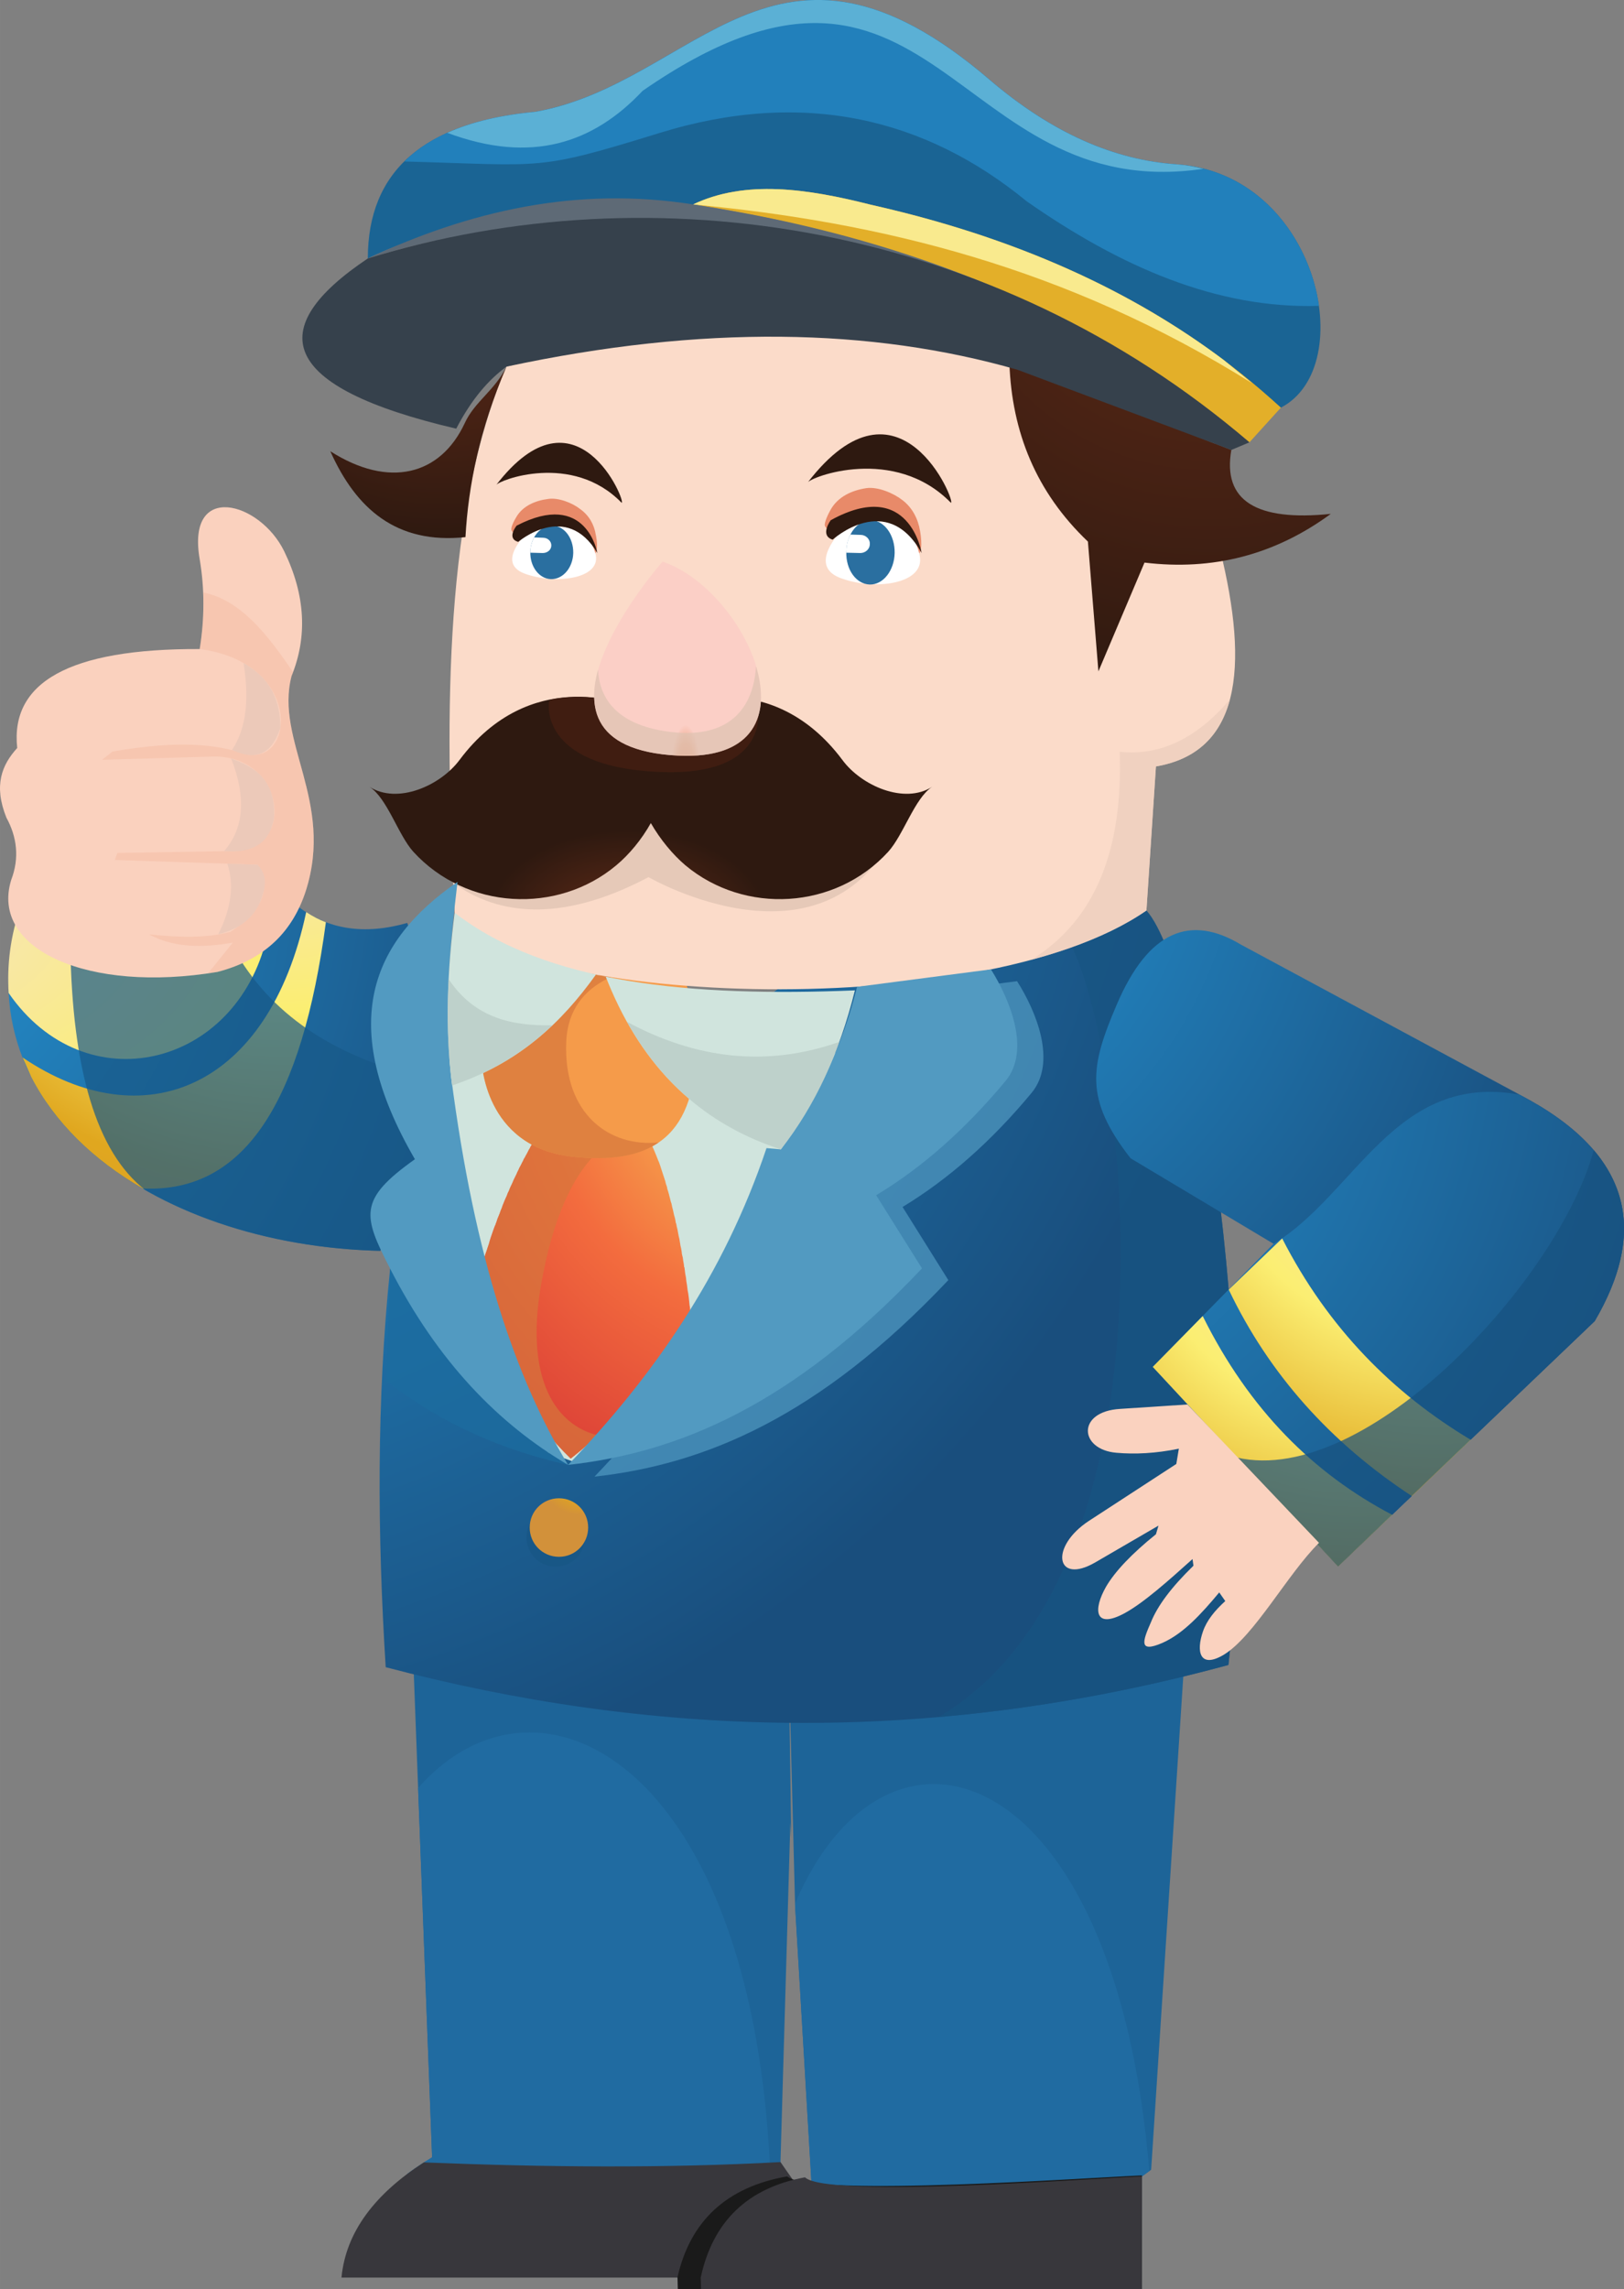 <?xml version="1.0" encoding="UTF-8"?>
<!DOCTYPE svg PUBLIC "-//W3C//DTD SVG 1.1//EN" "http://www.w3.org/Graphics/SVG/1.1/DTD/svg11.dtd">
<!-- Creator: CorelDRAW X8 -->
<svg xmlns="http://www.w3.org/2000/svg" xml:space="preserve" width="287.845mm" height="405.517mm" version="1.1" style="shape-rendering:geometricPrecision; text-rendering:geometricPrecision; image-rendering:optimizeQuality; fill-rule:evenodd; clip-rule:evenodd"
viewBox="0 0 31251 44027"
 xmlns:xlink="http://www.w3.org/1999/xlink">
 <rect x="0" y="0" width="31251" height="44027" fill="#808080" stroke="none"/>
 <defs>
  <style type="text/css">
   <![CDATA[
    .fil0 {fill:none}
    .fil4 {fill:#1A1A1A}
    .fil13 {fill:#1A6494}
    .fil1 {fill:#1D6498}
    .fil2 {fill:#206BA1}
    .fil14 {fill:#2280BB}
    .fil20 {fill:#36414C}
    .fil3 {fill:#38373C}
    .fil38 {fill:#529AC1}
    .fil15 {fill:#5BB0D5}
    .fil18 {fill:#5E6A76}
    .fil7 {fill:#D0E4DD}
    .fil16 {fill:#E3AF29}
    .fil51 {fill:#ECC9B9}
    .fil17 {fill:#F9EA8E}
    .fil49 {fill:#FAD1BE}
    .fil48 {fill:#FAD2BF}
    .fil11 {fill:#FBDBC9}
    .fil30 {fill:#2A6FA0;fill-rule:nonzero}
    .fil24 {fill:#401D11;fill-rule:nonzero}
    .fil28 {fill:#E88A69;fill-rule:nonzero}
    .fil10 {fill:#F59B4A;fill-rule:nonzero}
    .fil29 {fill:white;fill-rule:nonzero}
    .fil50 {fill:#EE9F81;fill-opacity:0.22}
    .fil47 {fill:#18527F;fill-opacity:0.702}
    .fil6 {fill:#185582;fill-opacity:0.702}
    .fil36 {fill:#185988;fill-opacity:0.702}
    .fil37 {fill:#1C6CA0;fill-opacity:0.702}
    .fil39 {fill:#529AC1;fill-opacity:0.702}
    .fil42 {fill:#B6C9C3;fill-opacity:0.702}
    .fil26 {fill:#EBCDBC;fill-opacity:0.702}
    .fil40 {fill:#185684;fill-rule:nonzero;fill-opacity:0.702}
    .fil9 {fill:#D5773C;fill-rule:nonzero;fill-opacity:0.702}
    .fil22 {fill:#DCC1B1;fill-rule:nonzero;fill-opacity:0.702}
    .fil44 {fill:url(#id3);fill-rule:nonzero}
    .fil45 {fill:url(#id4);fill-rule:nonzero}
    .fil35 {fill:url(#id5);fill-rule:nonzero}
    .fil43 {fill:url(#id6);fill-rule:nonzero}
    .fil8 {fill:url(#id7);fill-rule:nonzero}
    .fil5 {fill:url(#id8);fill-rule:nonzero}
    .fil46 {fill:url(#id9);fill-rule:nonzero}
    .fil12 {fill:url(#id10);fill-rule:nonzero}
    .fil23 {fill:url(#id11);fill-rule:nonzero}
    .fil32 {fill:url(#id12);fill-rule:nonzero}
    .fil27 {fill:url(#id13);fill-rule:nonzero}
    .fil25 {fill:url(#id14);fill-rule:nonzero}
    .fil33 {fill:url(#id15);fill-rule:nonzero}
    .fil21 {fill:url(#id16);fill-rule:nonzero}
    .fil19 {fill:url(#id17);fill-rule:nonzero}
    .fil34 {fill:url(#id18);fill-rule:nonzero}
    .fil52 {fill:url(#id19);fill-rule:nonzero}
    .fil31 {fill:url(#id20);fill-rule:nonzero}
    .fil41 {fill:url(#id21);fill-rule:nonzero}
   ]]>
  </style>
   <clipPath id="id0">
    <path d="M22061 17513c-3261,2257 -12480,1756 -13312,43 -208,-3934 -178,-7794 997,-10504l3726 -1083 8589 1089 1321 1474 -868 1419 960 606c581,2338 367,3910 -1230,4185l-183 2771 0 0 0 0z"/>
   </clipPath>
     <mask id="id1">
  <radialGradient id="id2" gradientUnits="userSpaceOnUse" cx="-36857.1" cy="-29293.3" r="0" fx="-36857.1" fy="-29293.3">
   <stop offset="0" style="stop-opacity:1; stop-color:white"/>
   <stop offset="1" style="stop-opacity:0; stop-color:white"/>
  </radialGradient>
      <rect style="fill:url(#id2)" x="-2193" y="3188" width="10665" height="12628"/>
     </mask>
  <radialGradient id="id3" gradientUnits="userSpaceOnUse" gradientTransform="matrix(3.252 1.713 -1.713 3.252 -6891 -74708)" cx="17920.8" cy="19540.7" r="4380.83" fx="17920.8" fy="19540.7">
   <stop offset="0" style="stop-opacity:1; stop-color:#2699DA"/>
   <stop offset="1" style="stop-opacity:1; stop-color:#194E7D"/>
  </radialGradient>
  <radialGradient id="id4" gradientUnits="userSpaceOnUse" gradientTransform="matrix(-0.947 5.245 -5.245 -0.947 171291 -92427)" cx="26145" cy="22954.2" r="2407.21" fx="26145" fy="22954.2">
   <stop offset="0" style="stop-opacity:1; stop-color:#F6E3C5"/>
   <stop offset="0.329" style="stop-opacity:1; stop-color:#FBEE72"/>
   <stop offset="0.569" style="stop-opacity:1; stop-color:#E0A71F"/>
   <stop offset="1" style="stop-opacity:1; stop-color:#D2913A"/>
  </radialGradient>
  <radialGradient id="id5" gradientUnits="userSpaceOnUse" gradientTransform="matrix(-0.991 4.628 -4.783 -0.959 82303 4013)" xlink:href="#id4" cx="5454.21" cy="14936.5" r="2918.07" fx="5454.21" fy="14936.5">
  </radialGradient>
  <radialGradient id="id6" gradientUnits="userSpaceOnUse" gradientTransform="matrix(2.74 1.462 -1.348 2.972 -8114 -54760)" xlink:href="#id3" cx="16625.3" cy="15442.5" r="4772.69" fx="16625.3" fy="15442.5">
  </radialGradient>
  <radialGradient id="id7" gradientUnits="userSpaceOnUse" gradientTransform="matrix(2.354 1.995 -1.77 2.653 15043 -63153)" cx="15066.3" cy="20021.3" r="3554.31" fx="15066.3" fy="20021.3">
   <stop offset="0" style="stop-opacity:1; stop-color:#F8DD5B"/>
   <stop offset="0.459" style="stop-opacity:1; stop-color:#F36C3E"/>
   <stop offset="1" style="stop-opacity:1; stop-color:#CC2231"/>
  </radialGradient>
  <radialGradient id="id8" gradientUnits="userSpaceOnUse" gradientTransform="matrix(2.051 2.472 -2.664 2.089 36096 -22068)" xlink:href="#id3" cx="2518.35" cy="14544.2" r="6436.7" fx="2518.35" fy="14544.2">
  </radialGradient>
  <radialGradient id="id9" gradientUnits="userSpaceOnUse" gradientTransform="matrix(-0.929 5.241 -5.241 -0.929 165378 -103393)" xlink:href="#id4" cx="27602.5" cy="21392.2" r="2477.69" fx="27602.5" fy="21392.2">
  </radialGradient>
  <radialGradient id="id10" gradientUnits="userSpaceOnUse" gradientTransform="matrix(5307.18 -0 -0 4490.47 1.95333E+07 2.10083E+06)" cx="-3681.24" cy="-467.947" r="6310.11" fx="-3681.24" fy="-467.947">
   <stop offset="0" style="stop-opacity:1; stop-color:#FBCFC6"/>
   <stop offset="1" style="stop-opacity:1; stop-color:#FBCFC6"/>
  </radialGradient>
  <radialGradient id="id11" gradientUnits="userSpaceOnUse" gradientTransform="matrix(1.214 0.353 -0.533 0.804 6868 -777)" cx="12090.5" cy="17761.1" r="2057.4" fx="12090.5" fy="17761.1">
   <stop offset="0" style="stop-opacity:1; stop-color:#632C18"/>
   <stop offset="1" style="stop-opacity:1; stop-color:#2E1910"/>
  </radialGradient>
  <radialGradient id="id12" gradientUnits="userSpaceOnUse" gradientTransform="matrix(1.177 0.011 -0.025 0.425 -1643 5916)" xlink:href="#id11" cx="10775.9" cy="10489" r="343.363" fx="10775.9" fy="10489">
  </radialGradient>
  <radialGradient id="id13" gradientUnits="userSpaceOnUse" gradientTransform="matrix(1.543 0.207 -0.645 0.451 -3022 1725)" xlink:href="#id11" cx="16867.5" cy="9499.43" r="138.318" fx="16867.5" fy="9499.43">
  </radialGradient>
  <radialGradient id="id14" gradientUnits="userSpaceOnUse" gradientTransform="matrix(0.674 1.056 -0.296 2.409 8744 -35112)" cx="13200.6" cy="15023.7" r="410.969" fx="13200.6" fy="15023.7">
   <stop offset="0" style="stop-opacity:1; stop-color:#E88A69"/>
   <stop offset="0.671" style="stop-opacity:1; stop-color:#F2AD92"/>
   <stop offset="1" style="stop-opacity:1; stop-color:#FBCFC6"/>
  </radialGradient>
  <radialGradient id="id15" gradientUnits="userSpaceOnUse" gradientTransform="matrix(2.994 1.817 -1.43 3.804 27468 -39585)" xlink:href="#id3" cx="-2491.96" cy="15731.2" r="4018.92" fx="-2491.96" fy="15731.2">
  </radialGradient>
  <radialGradient id="id16" gradientUnits="userSpaceOnUse" gradientTransform="matrix(2.712 1.456 -1.566 2.521 -5916 -20631)" cx="8458" cy="5469.08" r="1694.84" fx="8458" fy="5469.08">
   <stop offset="0" style="stop-opacity:1; stop-color:#632C18"/>
   <stop offset="0.49" style="stop-opacity:1; stop-color:#482214"/>
   <stop offset="1" style="stop-opacity:1; stop-color:#2E1910"/>
  </radialGradient>
  <radialGradient id="id17" gradientUnits="userSpaceOnUse" gradientTransform="matrix(2.72 1.545 -1.545 2.72 -33790 -42875)" xlink:href="#id16" cx="23259" cy="4029.17" r="3092.62" fx="23259" fy="4029.17">
  </radialGradient>
  <radialGradient id="id18" gradientUnits="userSpaceOnUse" gradientTransform="matrix(8.452 -0.748 1.239 5.099 -2492 -73594)" xlink:href="#id4" cx="-2573.98" cy="17485.9" r="2787.57" fx="-2573.98" fy="17485.9">
  </radialGradient>
  <radialGradient id="id19" gradientUnits="userSpaceOnUse" gradientTransform="matrix(1.452 0.195 -0.607 0.425 936 3380)" xlink:href="#id11" cx="10707.5" cy="9509.02" r="145.484" fx="10707.5" fy="9509.02">
  </radialGradient>
  <radialGradient id="id20" gradientUnits="userSpaceOnUse" gradientTransform="matrix(1.13 0.011 -0.024 0.432 -1951 5745)" xlink:href="#id11" cx="16927.1" cy="10459.5" r="404.173" fx="16927.1" fy="10459.5">
  </radialGradient>
  <radialGradient id="id21" gradientUnits="userSpaceOnUse" gradientTransform="matrix(-0.66 3.193 -3.193 -0.66 108808 11169)" xlink:href="#id4" cx="11194.6" cy="28255.5" r="270.187" fx="11194.6" fy="28255.5">
  </radialGradient>
 </defs>
 <g id="Layer_x0020_1">
  <path class="fil0" d="M8174 30433l-251 716 392 10345c-1029,625 -1652,1377 -1744,2313l6913 0 0 220 3444 0 5048 0 0 -2166 177 -128 721 -11079 -12810 -2104 -1890 1883 0 0 0 0z"/>
  <polygon class="fil1" points="21976,42626 21976,41861 22152,41733 22874,30654 15173,31737 15300,36655 15613,41947 15448,41941 15454,42204 21681,42669 "/>
  <path class="fil2" d="M21976 42626l0 -765 140 -104c-655,-7934 -5041,-9311 -6816,-5144l0 42 313 5292 -165 -6 6 263 6227 465 295 -43 0 0z"/>
  <path class="fil1" d="M7929 31308l386 10186c-172,104 -331,214 -484,325l918 532 5946 612 392 -1267 -68 -110 190 -6528 18 306 -54 -3627 -7244 -429 0 0z"/>
  <path class="fil2" d="M8045 34391l270 7103c-172,104 -331,214 -484,325l918 532 5946 612 146 -477 0 0c-115,-8418 -4398,-10816 -6796,-8095l0 0 0 0z"/>
  <path class="fil3" d="M8156 41592c-930,600 -1500,1328 -1585,2215l6913 0 0 220 3242 0 -1707 -2441c-2257,122 -4545,98 -6863,6l0 0z"/>
  <path class="fil4" d="M13043 44027l3616 0 5317 0 0 -2184c-900,31 -6369,428 -6828,18 -1163,202 -1866,857 -2111,1940l6 226 0 0z"/>
  <path class="fil5" d="M15919 18339l6142 -826c1083,1242 2178,9091 1578,14511 -5854,1591 -11195,1365 -16217,43 -160,-2557 -178,-5114 85,-7666l8412 -6062 0 0z"/>
  <path class="fil6" d="M20342 17746l1719 -233c1083,1242 2178,9091 1578,14511 -1915,520 -3768,844 -5579,1003 5010,-2949 3549,-13929 2282,-15281z"/>
  <polygon class="fil7" points="10724,19012 8645,20328 8859,24708 10547,27938 11135,28151 16121,23160 16378,20328 "/>
  <path class="fil8" d="M10865 21104l-5 0 0 0 0 6 0 0 -7 0 0 7 -6 0 0 5 -6 7 0 0 -6 6 -7 6 -5 6 -7 12 -11 12 0 0 -7 6 -12 12 0 7 -13 12 -5 6 -13 19 -6 0 -18 25 0 0 -18 23 0 7 -19 24 -6 0 -19 25 -5 12 -13 18 -12 13 -12 24 -6 6 -19 19 0 6 -18 18 -12 18 -7 13 -18 24 -6 13 -18 30 -6 0 -19 37 0 0 -24 37 -6 12 -7 6 -30 42 0 0 -30 49 0 0 -32 50 0 5 -30 43 -6 6 -24 43 -7 19 -24 36 -13 25 -18 31 -18 30 -19 30 -17 37 -19 30 -18 37 -18 37 -19 31 -18 36 -25 37 -12 37 -7 6 -30 61 0 0 -37 68 -6 12 0 6 -37 73 0 7 -36 73 0 0 -25 49 -18 43 -18 42 -19 37 -25 55 -12 37 -23 42 -19 56 -18 36 -25 56 -19 48 -18 44 -18 55 -19 42 -18 55 -31 74 -11 24 -25 80 -12 24 0 13c-19,30 -31,67 -44,104l0 0c-11,30 -23,67 -36,104l-19 55 -18 60 -12 49 -24 68 -13 42 -30 81 -12 42 -25 80 -12 49 -18 67 -19 67 -18 62 -19 60 -18 67 -18 62 -12 67 -19 74 -18 55 -19 73 -12 68 -18 73c-13,49 -25,91 -31,134l0 0c569,1145 1211,2147 1927,2839 0,0 1065,-777 2337,-2551 -6,-55 -12,-110 -18,-165l-12 -86 -7 -61 -5 -49 -7 -42 -6 -62 -6 -55 0 -6 -13 -98 -12 -61 -6 -50 -5 -42 -13 -80 -6 -49 0 -12 -18 -98 0 -5 -13 -104 -6 -7 -6 -55 -12 -67 -7 -55 -18 -74 -5 -49c-7,-42 -13,-79 -25,-122l0 -7 -19 -115 -12 -49 -13 -67 -11 -62c-12,-37 -19,-79 -25,-116l-6 -6c-6,-37 -12,-79 -25,-123l-12 -42 -18 -86 -12 -43 -18 -85 -13 -37c-12,-43 -19,-86 -31,-122l-6 -25c-12,-37 -18,-67 -30,-98l-6 -36c-13,-37 -25,-68 -31,-104l-6 -19c-25,-80 -55,-165 -80,-244l-5 -19c-13,-37 -25,-67 -37,-104l-7 -12c-30,-80 -61,-153 -92,-227l-11 -24c-12,-30 -25,-55 -37,-85l-12 -25c-13,-31 -25,-61 -37,-86l-12 -18c-13,-31 -31,-67 -50,-98l-5 -13c-13,-23 -31,-54 -43,-79l-19 -25c-12,-23 -24,-48 -37,-67l-18 -18c-37,-61 -73,-116 -109,-165l-13 -18c-19,-18 -37,-37 -49,-55l-18 -19c-12,-18 -31,-36 -49,-55l-12 -12c-19,-18 -43,-37 -62,-55l-12 -12c-18,-18 -37,-31 -55,-43l-18 -12c-19,-13 -37,-25 -56,-37l-11 -13c-25,-12 -49,-24 -74,-36l0 -6c-25,-7 -49,-19 -67,-25l-25 -12c-18,-6 -37,-12 -55,-12l-19 -6c-24,-7 -48,-12 -72,-19l-7 0c-25,-6 -48,-6 -73,-6 -12,0 -19,0 -25,0 -18,0 -42,0 -61,0l-25 0c-18,0 -42,6 -60,6 -7,7 -12,7 -25,7 -24,5 -55,12 -79,18l-19 6c-25,6 -48,13 -73,24 -7,0 -19,7 -25,12 -24,7 -42,13 -67,25l-24 12c-32,19 -62,31 -92,49l0 0 0 0z"/>
  <path class="fil9" d="M12413 21747c-434,5 -1541,300 -2007,2997 -305,1817 307,2668 1096,2863 -325,306 -520,447 -520,447 -717,-692 -1359,-1694 -1927,-2839 649,-2905 1810,-4111 1810,-4111 680,-391 1181,-31 1548,643l0 0 0 0z"/>
  <path class="fil10" d="M9268 20388c0,0 32,1677 1751,1860 1718,184 2416,-563 2379,-2319 -30,-1756 -2062,-4459 -3322,-1890 -1267,2570 -808,2349 -808,2349l0 0z"/>
  <path class="fil9" d="M13050 18547c-802,12 -2105,226 -2154,1499 -55,1388 838,2025 1780,1927 -379,263 -923,355 -1658,275 -1718,-183 -1750,-1860 -1750,-1860 0,0 -459,221 808,-2349 948,-1933 2331,-875 2974,508l0 0z"/>
  <path class="fil11" d="M22061 17513c-3261,2257 -12480,1756 -13312,43 -208,-3934 -178,-7794 997,-10504l3726 -1083 8589 1089 1321 1474 -868 1419 960 606c581,2338 367,3910 -1230,4185l-183 2771 0 0 0 0z"/>
  <g id="_2059946411424">
  </g>
  <g>
  </g>
  <g style="clip-path:url(#id0)">
   <g>
    <path id="_1" class="fil12" style="mask:url(#id1)" d="M8467 11224c0,1701 -526,3279 -1431,4576 -337,12 -532,12 -532,12 -4803,-630 -8320,-2612 -8320,-2612 -386,-2771 -386,-7598 -368,-9574 821,-282 1701,-434 2619,-434 4435,0 8032,3597 8032,8032l0 0z"/>
   </g>
  </g>
  <path class="fil0" d="M22061 17513c-3261,2257 -12480,1756 -13312,43 -208,-3934 -178,-7794 997,-10504l3726 -1083 8589 1089 1321 1474 -868 1419 960 606c581,2338 367,3910 -1230,4185l-183 2771 0 0 0 0z"/>
  <path class="fil0" d="M22061 17513c-3261,2257 -12480,1756 -13312,43 -208,-3934 -178,-7794 997,-10504l3726 -1083 8589 1089 1321 1474 -868 1419 960 606c581,2338 367,3910 -1230,4185l-183 2771 0 0 0 0z"/>
  <path class="fil0" d="M22061 17513c-3261,2257 -12480,1756 -13312,43 -208,-3934 -178,-7794 997,-10504l3726 -1083 8589 1089 1321 1474 -868 1419 960 606c581,2338 367,3910 -1230,4185l-183 2771 0 0 0 0z"/>
  <path class="fil13" d="M24648 7841c-3217,-2838 -7261,-3952 -11323,-3890 -2123,30 -4405,122 -6247,1020 0,-1682 1078,-2617 3224,-2820 3096,-550 4620,-4141 8725,-630 1235,1059 2441,1560 3615,1640 2710,183 3536,3885 2006,4680l0 0z"/>
  <path class="fil14" d="M7782 3106c533,-532 1377,-851 2520,-955 3096,-550 4620,-4141 8725,-630 1235,1059 2441,1560 3615,1640 1621,110 2563,1475 2740,2722 -1963,62 -3823,-752 -5628,-2013 -1945,-1596 -4294,-2165 -7053,-1315 -2404,741 -2196,625 -4919,551l0 0 0 0z"/>
  <path class="fil15" d="M8608 2555c459,-208 1027,-342 1694,-404 3096,-550 4620,-4141 8725,-630 1235,1059 2441,1560 3615,1640 177,12 349,43 514,86 -4839,715 -5182,-5384 -10791,-1499 -943,1003 -2135,1413 -3757,807l0 0 0 0z"/>
  <path class="fil16" d="M24043 8508c-3145,-2630 -6784,-3964 -10706,-4576 1003,-477 2190,-306 3420,6 3456,777 5976,2141 7891,3903l-605 667 0 0z"/>
  <path class="fil17" d="M13337 3932c1003,-477 2190,-306 3420,6 2833,636 5035,1670 6790,2985l545 447c-3585,-2239 -7170,-3101 -10755,-3438l0 0 0 0z"/>
  <path class="fil18" d="M13337 3932c-2251,-355 -4307,128 -6259,1039 3628,-1137 7991,-874 13251,1102 -1909,-948 -4135,-1707 -6992,-2141l0 0z"/>
  <path class="fil19" d="M23695 8654l-4271 -1664c49,1316 508,2472 1511,3427l202 2496 887 -2092c1316,159 2509,-148 3585,-937 -1432,147 -2086,-250 -1914,-1230l0 0 0 0z"/>
  <path class="fil20" d="M23695 8654c-1371,-513 -2741,-1027 -4112,-1541 -2814,-808 -6069,-868 -9837,-61 -342,250 -667,618 -967,1193 -3432,-802 -3713,-1927 -1701,-3274 5519,-1694 12046,-678 16965,3537l-348 146 0 0 0 0z"/>
  <path class="fil21" d="M8957 10331c55,-985 269,-2068 789,-3279 -220,453 -612,672 -801,1083 -471,1015 -1468,1260 -2589,544 496,1108 1273,1793 2601,1652l0 0z"/>
  <path class="fil22" d="M7794 15843c0,0 1188,2881 4686,1028 0,0 3445,2001 4803,-979 0,0 -1584,979 -2998,49 -1407,-930 -1860,-685 -3046,98 -1187,783 -2765,391 -3445,-196l0 0z"/>
  <path class="fil23" d="M16207 14613c-1353,-1805 -3189,-1058 -3189,-1058 -207,92 -367,201 -494,330 -123,-129 -282,-238 -490,-330 0,0 -1836,-747 -3188,1058 -372,502 -1198,863 -1737,520 343,220 551,924 844,1249 1022,1119 2771,1211 3904,263 250,-208 489,-496 667,-814 183,318 422,606 667,814 1137,948 2880,856 3902,-263 294,-325 508,-1029 845,-1249 -533,343 -1364,-18 -1731,-520l0 0z"/>
  <path class="fil24" d="M10565 13493c0,0 -226,1243 2086,1353 2313,116 1922,-1353 1922,-1353 0,0 -12,-5 -30,-23 -839,-190 -1525,85 -1525,85 -207,92 -367,201 -494,330 -123,-129 -282,-238 -490,-330 0,0 -624,-251 -1413,-104 -19,12 -37,24 -56,42l0 0z"/>
  <path class="fil25" d="M12750 10802c0,0 -3151,3561 300,3732 2832,134 1357,-3175 -300,-3732z"/>
  <path class="fil22" d="M11508 12882c24,477 282,1052 1370,1193 1285,165 1633,-600 1670,-1260 282,923 -18,1792 -1498,1719 -1548,-79 -1768,-838 -1542,-1652l0 0z"/>
  <path class="fil26" d="M22061 17513c-575,397 -1346,716 -2215,948 1267,-782 1763,-2171 1701,-4001 752,80 1462,-232 2123,-1009 -190,704 -637,1156 -1426,1291l-183 2771 0 0z"/>
  <path class="fil27" d="M15540 9284c48,-109 1669,-727 2758,386 111,18 -985,-2691 -2758,-386z"/>
  <path class="fil28" d="M15967 10196c-36,-12 -73,-36 -92,-79 -24,-62 74,-251 105,-306 141,-257 410,-379 691,-422 226,-31 526,98 697,232 191,147 300,362 337,593 18,99 67,435 -67,466 -116,24 -190,-233 -245,-300 -116,-134 -214,-178 -392,-202 -208,-24 -464,-31 -679,-12 -92,6 -251,61 -355,30l0 0 0 0z"/>
  <path class="fil29" d="M16274 10117c0,0 -784,734 -111,997 674,257 1640,116 1536,-422 -98,-545 -758,-1260 -1425,-575z"/>
  <path class="fil30" d="M17216 10637c-7,336 -220,611 -478,606 -263,-7 -464,-288 -452,-630 6,-343 220,-612 477,-607 257,7 459,288 453,631l0 0z"/>
  <path class="fil29" d="M16738 10465c0,98 -85,172 -183,172l-257 -6c-6,0 -12,0 -12,0l0 -18c0,-123 30,-240 80,-331l195 6c98,0 184,80 177,177l0 0 0 0z"/>
  <path class="fil31" d="M16023 10380c0,0 1040,-948 1712,257 0,0 -232,-1468 -1749,-631 0,0 -220,294 37,374l0 0z"/>
  <path class="fil28" d="M9923 10270c-36,-12 -61,-31 -79,-68 -25,-55 61,-207 91,-256 123,-215 367,-318 612,-349 202,-31 472,79 618,195 171,122 270,300 300,496 18,80 62,355 -55,385 -104,19 -171,-196 -220,-250 -104,-117 -190,-147 -349,-165 -184,-25 -410,-31 -599,-19 -86,7 -227,55 -319,31l0 0 0 0z"/>
  <path class="fil29" d="M10193 10202c0,0 -692,612 -92,833 593,213 1449,97 1364,-355 -92,-453 -679,-1046 -1272,-478z"/>
  <path class="fil30" d="M11031 10637c-7,281 -196,507 -429,502 -226,-7 -404,-239 -397,-521 6,-287 196,-513 428,-508 227,7 403,240 398,527l0 0z"/>
  <path class="fil29" d="M10609 10490c0,86 -74,147 -166,147l-226 -6c-6,0 -6,0 -12,0l0 -13c0,-104 30,-201 73,-281l171 6c92,0 160,67 160,147l0 0 0 0z"/>
  <path class="fil32" d="M9972 10423c0,0 924,-795 1523,214 0,0 -208,-1224 -1553,-527 0,0 -203,245 30,313l0 0z"/>
  <path class="fil33" d="M5733 17434l-5322 -37c-1273,3872 2507,6564 6907,6662l757 -1725 123 -3579 -361 -1003c-814,232 -1517,134 -2104,-318l0 0 0 0z"/>
  <path class="fil34" d="M166 19098c-31,-526 24,-1083 245,-1701l5322 37 -600 599c-593,2502 -3493,3206 -4968,1065l0 0 1 0z"/>
  <path class="fil35" d="M435 20340l0 0 165 373c446,868 1193,1597 2147,2147 1977,92 3065,-1694 3524,-5121l0 0c-128,-48 -257,-116 -379,-196l0 0c-722,3402 -3138,4368 -5457,2797l0 0z"/>
  <path class="fil36" d="M2796 22890c1254,717 2845,1126 4522,1169l757 -1725 56 -1603 0 0c-1560,-380 -2827,-1102 -3591,-2410l-2955 -508 -232 379c36,2362 495,3964 1443,4698l0 0 0 0z"/>
  <path class="fil37" d="M7507 24401l-74 2160c1132,875 2306,1346 3499,1615l-3425 -3775 0 0z"/>
  <path class="fil38" d="M8682 20718c-136,-1284 -25,-2526 122,-3755 -1652,1138 -2337,2722 -820,5334 -1095,777 -1003,1083 -477,2104 923,1799 2092,2992 3425,3775 -997,-1640 -1798,-3958 -2250,-7458z"/>
  <path class="fil39" d="M16996 19207l2575 -335c367,574 771,1553 282,2146 -771,930 -1604,1664 -2485,2197l881 1407c-2501,2649 -4710,3548 -6809,3780 1628,-1700 2992,-3652 3812,-6092l281 24c685,-942 1181,-1983 1463,-3127l0 0 0 0z"/>
  <path class="fil38" d="M16493 18981l2576 -336c361,575 771,1554 281,2147 -776,930 -1602,1664 -2490,2197l882 1407c-2502,2649 -4711,3547 -6810,3780 1634,-1701 2998,-3652 3818,-6093l275 24c686,-941 1182,-1982 1468,-3126l0 0 0 0z"/>
  <path class="fil40" d="M11257 29571c0,312 -257,563 -563,563 -312,0 -563,-251 -563,-563 0,-312 251,-562 563,-562 306,0 563,250 563,562z"/>
  <path class="fil41" d="M11318 29381c0,312 -250,563 -562,563 -313,0 -563,-251 -563,-563 0,-312 250,-563 563,-563 312,0 562,251 562,563z"/>
  <path class="fil7" d="M8749 17556c-141,1108 -190,2214 -49,3322 1291,-428 2110,-1217 2765,-2129l189 31c619,1584 1664,2771 3371,3327 661,-844 1132,-1865 1426,-3058 -3138,128 -5928,-122 -7702,-1493z"/>
  <path class="fil42" d="M8633 18847c-37,673 -18,1352 67,2031 801,-269 1419,-673 1927,-1157 -771,12 -1486,-134 -1989,-881l-5 7 0 0 0 0zm3432 807c642,1145 1584,2007 2960,2453 471,-599 845,-1285 1126,-2067 -1407,495 -2765,324 -4086,-386z"/>
  <path class="fil43" d="M24508 23924l-2753 -1646c-893,-1149 -777,-1761 -263,-2960 611,-1426 1419,-1731 2386,-1150l5365 2887c2178,1132 2459,2624 1444,4356l-4938 4717 -3566 -3837 2325 -2367 0 0 0 0z"/>
  <path class="fil44" d="M29653 21288c1798,1101 1982,2508 1034,4123l-4938 4717 -3566 -3837 2325 -2367c1578,-954 2343,-3309 4735,-2869l410 233 0 0z"/>
  <path class="fil45" d="M26790 29136l-1041 992 -3566 -3837 961 -978c899,1811 2141,3034 3646,3823l0 0 0 0z"/>
  <path class="fil46" d="M24673 23820l-1028 985c777,1627 1958,2943 3524,3971l1132 -1083c-1493,-894 -2741,-2141 -3628,-3873z"/>
  <path class="fil47" d="M30669 22119c807,949 740,2056 18,3292l-4938 4717 -1945 -2093c2508,575 6198,-3438 6865,-5916l0 0z"/>
  <path class="fil48" d="M25382 29675l-2532 -2661 -1297 85c-838,50 -789,784 -67,844 354,31 753,13 1199,-79l-49 294 -1682 1095c-765,502 -637,1242 128,795l1211 -704 -49 166c-464,373 -789,716 -960,1009 -251,440 -226,826 360,508 368,-202 833,-617 1304,-1040l18 128c-428,417 -691,771 -819,1089 -160,362 -240,593 214,399 409,-178 758,-563 1101,-974l116 166c-202,183 -355,372 -428,581 -135,385 -68,728 397,453 587,-355 1230,-1555 1835,-2154l0 0 0 0z"/>
  <path class="fil3" d="M13490 44027l3438 0 5048 0 0 -2166c-858,31 -6051,429 -6486,18 -1107,203 -1773,851 -2006,1928l6 220 0 0 0 0z"/>
  <path class="fil49" d="M331 14387c-135,-1254 985,-1914 3512,-1903 92,-574 97,-1149 0,-1725 -263,-1505 1162,-1113 1627,-153 410,845 447,1646 140,2398 -324,1242 826,2404 275,4130 -244,752 -758,1315 -1700,1560 -2484,416 -4380,-434 -3970,-1768 164,-428 109,-832 -92,-1199 -251,-624 -86,-1016 208,-1340l0 0 0 0z"/>
  <path class="fil50" d="M3843 12484c60,-367 85,-728 67,-1089l0 0c727,148 1241,814 1731,1535 -12,25 -19,50 -31,74 -324,1242 826,2404 275,4130 -244,752 -757,1315 -1700,1560 -61,12 -123,24 -183,30l477 -593c-588,104 -1144,98 -1610,-159 575,61 1114,74 1567,-49 642,-428 783,-856 519,-1291l-2746 -91 49 -135 2221 -37c1242,-19 991,-1854 -386,-1817l-2129 62 202 -159c1315,-227 1995,-129 2526,36 979,294 1170,-1737 -849,-2007l0 0 0 0z"/>
  <path class="fil51" d="M5396 13996c-5,-680 -312,-1010 -709,-1242 104,660 67,1235 -221,1669 410,196 747,136 930,-427l0 0z"/>
  <path class="fil51" d="M5274 15727c37,-710 -355,-973 -826,-1138 300,764 239,1352 -135,1780 551,49 882,-153 961,-642l0 0 0 0z"/>
  <path class="fil51" d="M4955 16632l-581 -19c135,399 80,851 -176,1359 385,-98 690,-293 831,-685 134,-349 49,-526 -74,-655l0 0z"/>
  <path class="fil52" d="M9544 9334c43,-98 1468,-643 2417,336 104,18 -863,-2361 -2417,-336z"/>
 </g>
</svg>

